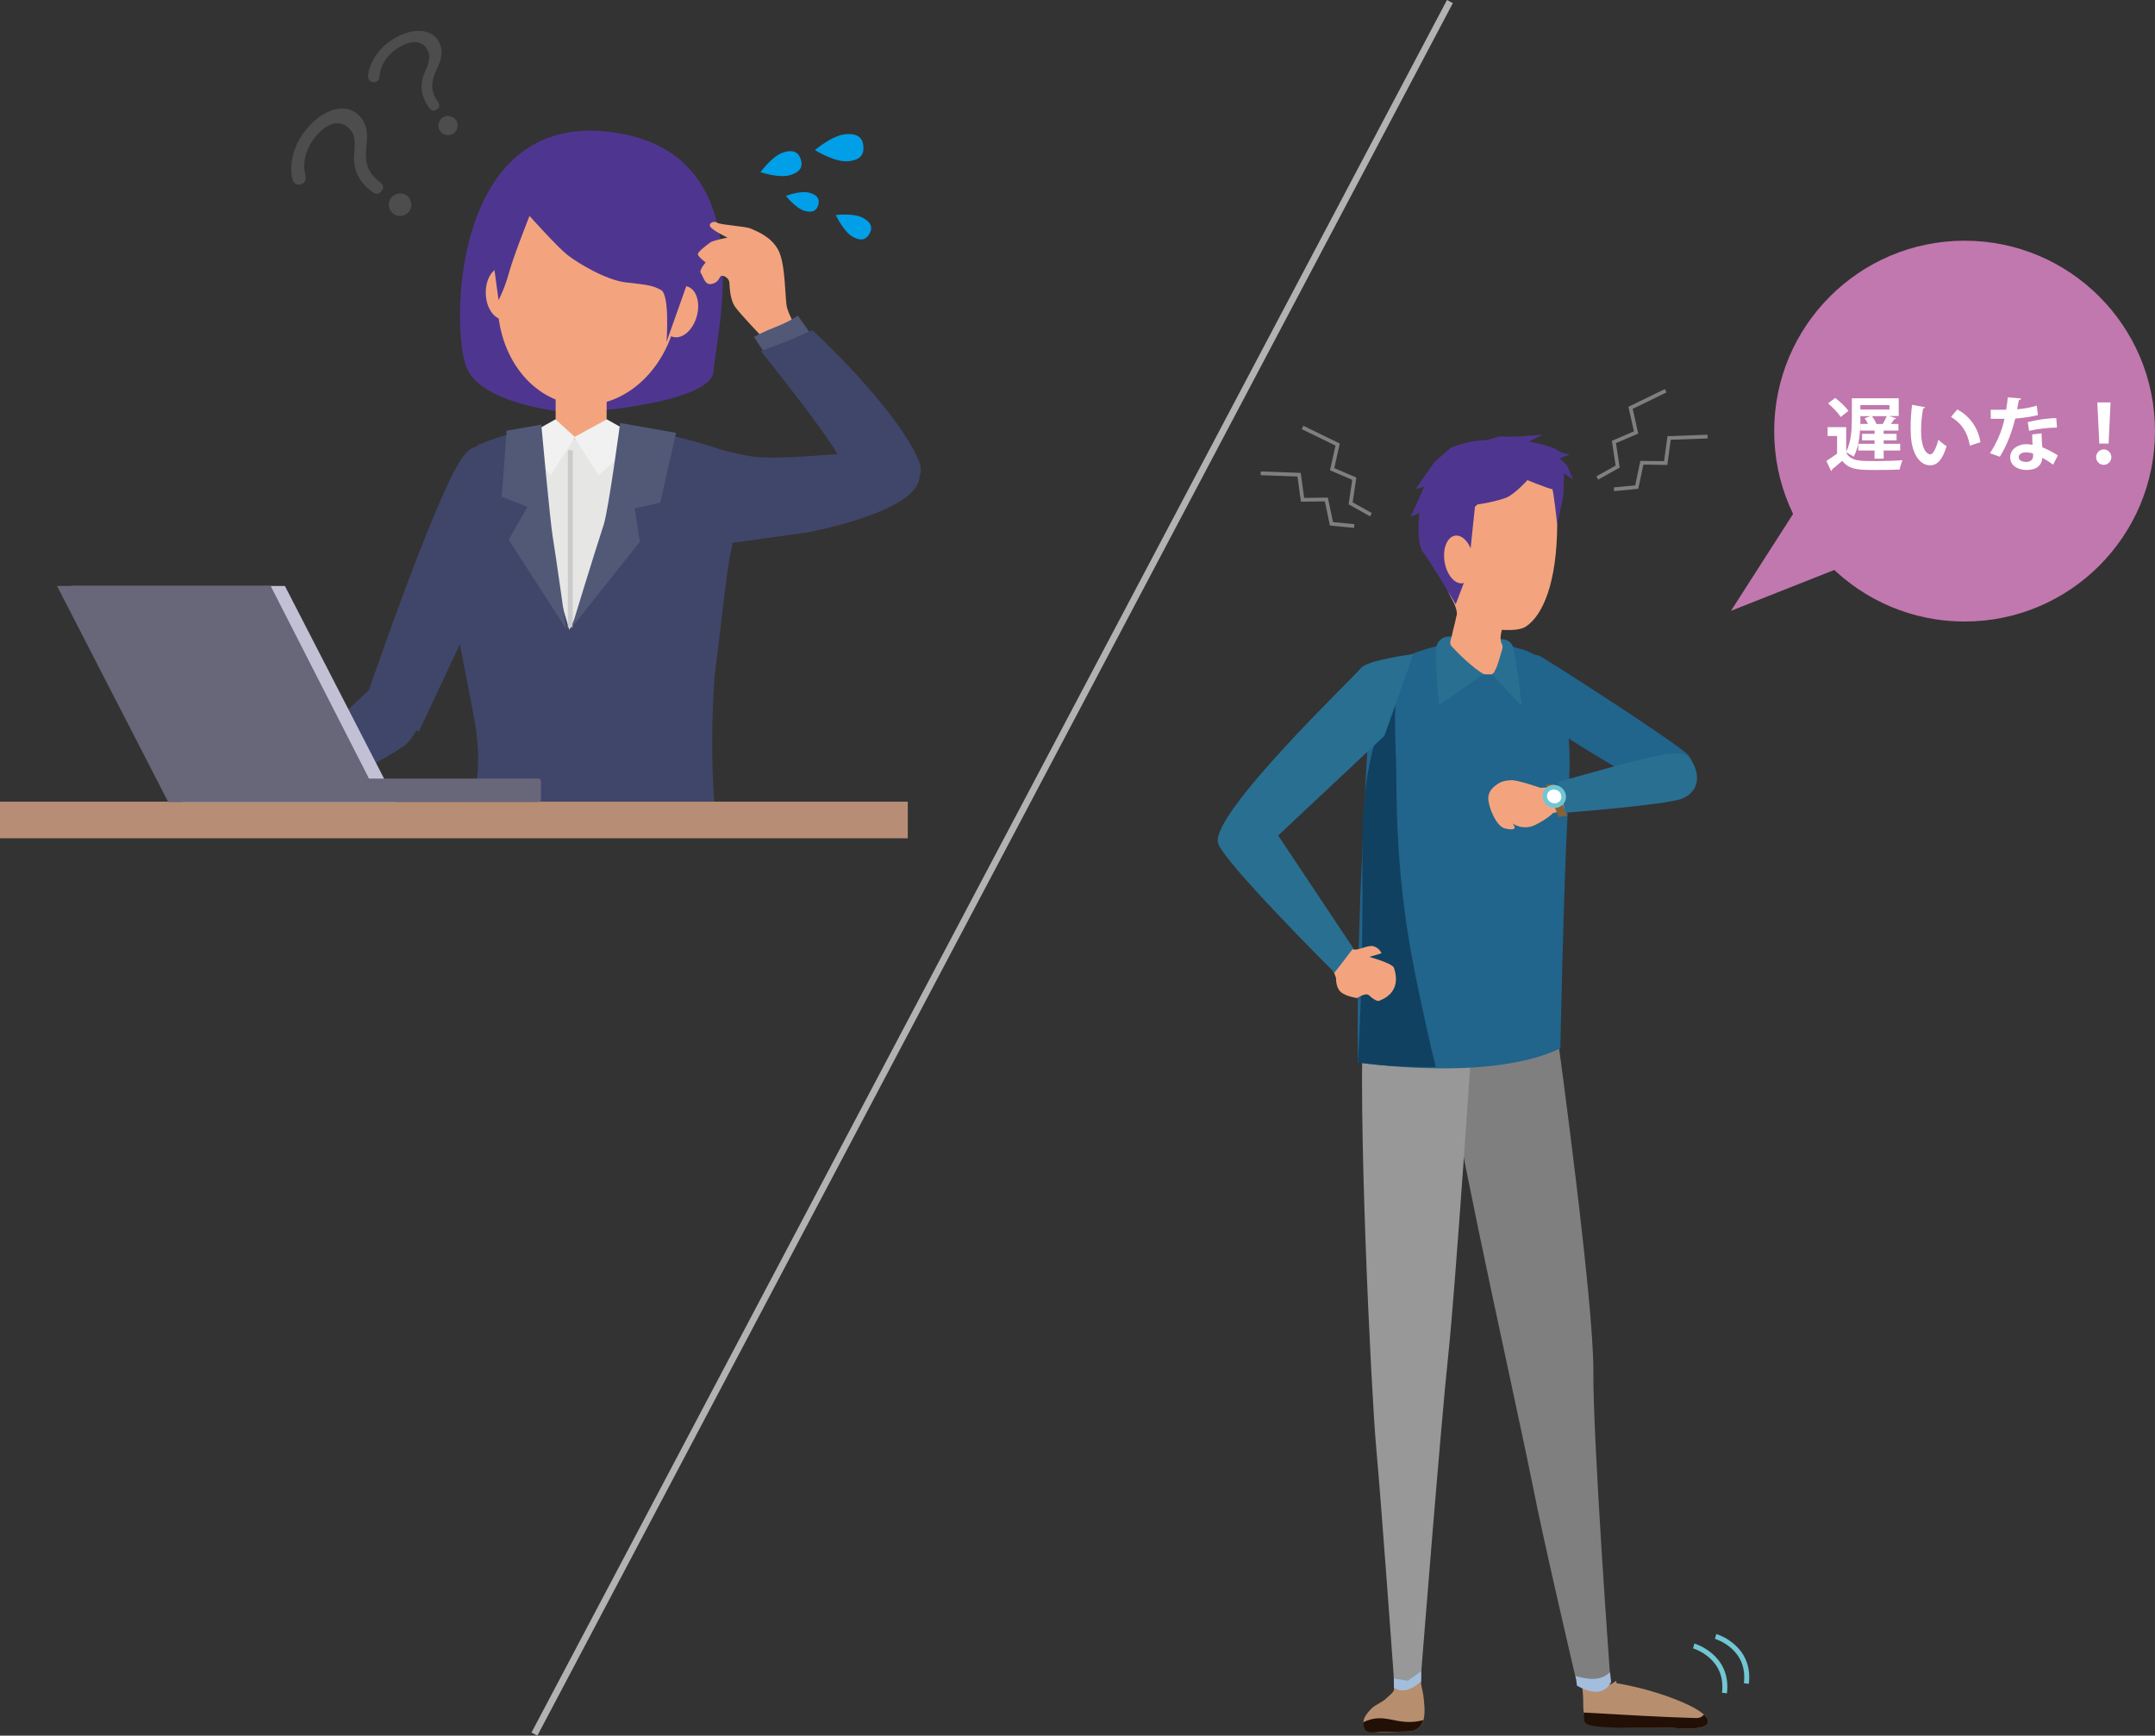 <?xml version="1.0" encoding="UTF-8"?><svg xmlns="http://www.w3.org/2000/svg" viewBox="0 0 323.8 260.8"><rect x="0" y="0" width="323.8" height="260.8" fill="#333333" stroke="none"/><defs><style>.cls-1{fill:#c3af97;}.cls-2,.cls-3{fill:#fff;}.cls-4{fill:#296f92;}.cls-3{stroke-width:.69px;}.cls-3,.cls-5,.cls-6,.cls-7,.cls-8{stroke-miterlimit:10;}.cls-3,.cls-8{stroke:#71c6d4;}.cls-9{fill:#c178ae;}.cls-10{fill:#989898;}.cls-11{fill:#b78e75;}.cls-12{fill:#220f05;}.cls-13{isolation:isolate;}.cls-14{fill:#4d4d4d;}.cls-15{fill:#515977;}.cls-16{fill:#886138;}.cls-17,.cls-6{mix-blend-mode:multiply;}.cls-17,.cls-18{fill:#40466a;}.cls-19{fill:#21648c;}.cls-20{fill:#676779;}.cls-21{fill:#a3bedd;}.cls-22{fill:#c1c0d5;}.cls-23{fill:#2ea0d2;}.cls-24{fill:#009fe8;}.cls-25{fill:#b78f6f;}.cls-26{fill:#e6e6e5;}.cls-5{stroke:#b2b2b2;}.cls-5,.cls-6,.cls-7,.cls-8{fill:none;}.cls-27{fill:#f3a47f;}.cls-28{fill:#7f7f80;}.cls-6{stroke:#cbcbcb;stroke-width:.73px;}.cls-29{fill:#f1f1f1;}.cls-30{fill:#d78768;}.cls-31{fill:#4e3690;}.cls-7{stroke:#7f7f80;stroke-width:.56px;}.cls-32{fill:#231815;}.cls-33{fill:#b4cadf;}.cls-34{fill:#114160;}.cls-8{stroke-width:.75px;}.cls-35{fill:#666;}</style></defs><g class="cls-13"><g id="_レイヤー_1"><g><g><path class="cls-19" d="M228.64,98.55s1.71-.44,2.67,0,21.31,13.5,22.43,14.99,.75,3.15,0,4.09c-1.84,2.33-5.74-.51-6.78-.28s-14.12-8.19-14.12-8.19"/><g><path class="cls-25" d="M206,256.79c.65-.66,1.67-.96,2.33-1.62,.33-.33,1.08-.88,1.12-1.24,.06-.59,.09-1.38-.03-2.66,1.49,.22,2.77-.06,4.13-.79,0,.5-.04,2.01-.03,2.5,.19,1.12,.31,1.29,.42,2.4,.12,1.3,.3,2.91-.49,3.96-.58,.78-1.53,.85-2.38,.84-.95,0-3.54,.17-3.84,.13-.93-.11-4-.71-1.22-3.52Z"/><path class="cls-12" d="M213.86,258.47c-.09,.32-.23,.61-.42,.87-.58,.78-1.53,.85-2.38,.84-.95,0-4.88,.13-5.18,.1-.65-.08-1.01-.36-1.01-1.51,3.4-1.62,4.93,.75,9-.3Z"/><path class="cls-25" d="M237.73,253.14c.37,.13,.73,.24,1.06,.31,1.36,.31,2.89,.04,4.07-.9,.02,.23,.03,.37,.03,.37,0,0,5.01,.73,10.09,2.94s5.3,4.45-1.68,3.76c-12.6,0-13.47,.03-13.41-3.85,.01-.71-.08-1.65-.17-2.63Z"/><path class="cls-12" d="M254.92,258.15c.48,.01,.85-.19,1.11-.51,1.6,1.44,.32,2.48-4.73,1.99-6.25,0-10.57,.07-12.36-.4-1.26-.33-.8-.95-.97-1.9,5.65,.31,11.28,.67,16.94,.83Z"/><path class="cls-28" d="M234.17,156.84s5.31,38.79,5.24,49.14c-.08,10.36,2.5,45.6,2.5,45.6l-2.59,1.5-2.54-.83s-4.91-20.94-6.48-29.03c-1.57-8.09-11.08-50.62-12.02-58.84-.94-8.22,8.15-34.22,15.88-7.55Z"/><path class="cls-21" d="M241.91,251.27c.08,.7,.15,1.27,.17,1.46-1.09,2.18-3.32,1.57-5.13,.57-.03-.25-.17-1.21-.2-1.45,1.78,.46,3.66,.85,5.16-.58Z"/><path class="cls-21" d="M213.55,251.11c0,.13-.04,1.44-.03,1.57,0,0-1.84,1.74-3.41,1.22-.22-.07-.44-.17-.66-.27-.03-.37,0-1.49-.03-1.88,1.4,.53,2.86,.1,4.13-.65Z"/><path class="cls-10" d="M221.27,154.87s-2.57,38.56-3.67,48.83c-1.1,10.27-4.04,47.41-4.04,47.41l-2.02,1.44-2.1-.34s-1.89-26.31-2.65-34.58c-.76-8.27-2.9-52.3-1.86-65.92,.63-8.26,11.33-24.5,16.35,3.16Z"/></g><g><path class="cls-27" d="M233.98,78.77c-.04,8.86-2.18,13.71-4.71,15.38-1.5,.99-5.3,.21-5.48,.46-.76,1.08-4.81-1.72-4.81-1.72-.09-2.57-1.26-2.85-1.76-5.29-1.08-5.27,3.13-10.15,3.53-10.59,3.51-3.95,9.89-6.51,12.35-4.41,.64,.55,.91,1.31,.88,6.18Z"/><path class="cls-31" d="M228.8,68.6s-.85-3.39-7.62-2.26c-1.5,.25-3.2,.94-3.2,.94l-2.45,2.16-2.82,4.05,1.32-.38-2.07,4.52,1.32-.56s-.56,4.52,.56,5.93,4.89,7.81,4.89,7.81l1.88-4.99,1.04-9.98s2.54-.28,4.61-1.04c1.33-.48,3.39-2.82,3.39-2.82l-.85-3.39Z"/><ellipse class="cls-27" cx="219.2" cy="84.05" rx="2.17" ry="3.62" transform="translate(-10.61 36.1) rotate(-9.19)"/><path class="cls-31" d="M222.02,66.71s3.01-1.32,4.05-1.13,5.74-.28,5.74-.28l-2.07,1.04s3.67,.75,4.14,1.22,1.98,.75,1.98,.75l-1.6,.56s1.04,.66,1.41,1.51,.66,1.69,.66,1.69l-1.32-.94s-.09,2.45-.09,3.01-.94,4.62-.94,4.62c0,0-.6-5.42-.76-5.28s-4.61-1.69-4.61-1.69"/></g><path class="cls-19" d="M204.69,127.67c1.12-23.8,1.09-25.88,5.66-28.61,7.2-3.49,13.96-2.96,19.05-1.27,2.17,.97,2.46,1.68,3.13,2.94,3.61,6.78,3.61,10.95,3.02,21.43-.58,10.15-1.1,35.37-1.1,35.37-10.8,5.16-30.41,2.11-30.41,2.11,0,0-.28-12.35,.65-31.96Z"/><path class="cls-34" d="M214.33,154.33c-1.29-5.88-2.56-11.75-3.32-17.74-.81-6.36-1.18-12.77-1.2-19.2-.01-4.32-.39-8.86-.08-13.25-1.83,3.4-5.19,9.6-5.04,23.53,.2,19.05-.65,31.96-.65,31.96,0,0,4.16,.76,11.71,.71-.52-1.99-.98-3.99-1.42-6Z"/><path class="cls-4" d="M218.05,95.66s-1.58-.3-2.17,1.33c-.24,.67-.1,4.36,.13,6.67l.2,2.04c.01,.12,.14,.18,.24,.11l6.44-4.47s.06-.03,.09-.03h1.15s.08,.02,.11,.05l4.1,4.48c.1,.11,.28,.03,.27-.12-.2-1.73-.92-7.66-1.21-8.39-.03-.07-.05-.13-.08-.19-.25-.63-.84-1.04-1.52-1.08l-7.76-.4Z"/><path class="cls-27" d="M218.12,97.13c-.21-.24-.27-.57-.17-.88,.25-.8,.38-1.63,.6-2.42,.21-.74,.27-1.59,.66-2.28,.5-.89,1.51-.97,2.43-1.17,1.76-.39,4.39-.41,4.58,1.5,.15,1.43-1.28,3.59-.53,4.97,.1,.19,.1,.42,.04,.63-.32,1.03-.93,3.67-1.59,3.83-.2,.05-.92,0-1.15,0-1.59-.83-4.07-3.29-4.86-4.18Z"/><g><path class="cls-27" d="M235.52,118.17l-4.06,.21s-3.49-1.21-4.43-1.15c-.99,.07-1.45,.21-1.99,.56-.86,.57-1.4,1.22-1.42,2.13-.02,1.18,1.13,4.23,2.5,4.56,2.39,.57,1.13-.76,1.13-.76,0,0,1.56,1.17,3.46,.22s2.64-1.77,2.64-1.77l2.62-.67"/><polygon class="cls-16" points="232.23 117.93 233.51 117.81 235.51 122.59 234.21 122.77 232.23 117.93"/><path class="cls-4" d="M234.09,117.51l1.1,4.61s15.28-1.18,17.56-2.12,2.73-3.07,1.74-5.1-2.43-1.92-5.45-1.36-14.96,3.97-14.96,3.97Z"/><ellipse class="cls-3" cx="233.53" cy="119.68" rx="1.37" ry="1.44" transform="translate(17.44 268.55) rotate(-61.7)"/></g></g><g><path class="cls-27" d="M200.02,144.94l.73,2.03s-.08,1.3,.65,2.03,2.52,.97,2.52,.97c0,0,1.3-.89,1.79-.41s1.22,.97,1.54,.81,3.49-1.14,2.19-4.95c-.34-1-7.39-2.6-7.39-2.6"/><path class="cls-27" d="M201.65,142.1s.81,.08,1.54,.49,2.27-.65,3.17-.41,1.22,1.06,1.22,1.06l-2.19,.65-3.73,.89"/></g><path class="cls-4" d="M212.38,98.29s-6.92,.85-7.91,2.12-22.59,21.88-21.46,26.26c.71,2.74,17.51,19.48,17.51,19.48l2.82-3.67-11.29-16.94,15.95-14.96"/><g><path class="cls-8" d="M254.49,247.32s5.29,1.54,4.62,7.08"/><path class="cls-8" d="M257.78,245.89s5.29,1.54,4.62,7.08"/></g><g><polyline class="cls-7" points="250.28 58.71 245 61.28 245.83 64.98 242.5 66.41 243.06 70.11 240 71.82"/><polyline class="cls-7" points="256.57 65.6 250.79 65.81 250.28 69.58 246.7 69.53 245.93 73.19 242.51 73.52"/></g><g><polyline class="cls-7" points="195.71 64.23 200.99 66.8 200.16 70.5 203.49 71.93 202.94 75.63 205.99 77.34"/><polyline class="cls-7" points="189.43 71.12 195.2 71.33 195.71 75.1 199.29 75.05 200.06 78.71 203.48 79.04"/></g></g><g><g><path class="cls-14" d="M53.48,16.97c1.37,1.01,1.86,2.46,1.61,4.63-.36,2.88,.13,4.32,1.94,5.72,.61,.45,.69,.86,.31,1.37-.41,.55-.83,.56-1.53,.04-1.94-1.43-2.8-3.33-2.58-5.7,.22-2.33-.05-3.24-1.15-4.05-1.41-1.04-3.32-.28-4.98,1.96-1.22,1.65-1.66,3.59-1.21,5.42,.09,.39,.06,.72-.13,.96-.31,.42-1,.56-1.4,.26-.29-.21-.44-.56-.53-1.15-.3-2.1,.38-4.57,1.8-6.49,2.42-3.27,5.76-4.53,7.85-2.99Zm7.64,12.41c.74,.55,.91,1.64,.36,2.38s-1.64,.91-2.38,.36-.89-1.66-.36-2.38,1.66-.89,2.38-.36Z"/><path class="cls-14" d="M65.72,5.94c.83,1.19,.83,2.49,.04,4.17-1.08,2.22-1.08,3.52,0,5.15,.37,.53,.32,.88-.12,1.19-.48,.33-.82,.23-1.25-.38-1.17-1.68-1.35-3.45-.53-5.3,.82-1.82,.84-2.63,.17-3.58-.85-1.22-2.6-1.13-4.55,.23-1.44,1-2.32,2.45-2.45,4.04-.03,.34-.15,.59-.36,.74-.36,.25-.96,.18-1.2-.17-.17-.25-.2-.57-.11-1.08,.33-1.78,1.55-3.58,3.22-4.75,2.84-1.98,5.88-2.09,7.15-.27Zm2.79,12.09c.45,.64,.28,1.57-.36,2.02s-1.57,.28-2.02-.36-.27-1.58,.36-2.02,1.58-.27,2.02,.36Z"/></g><g><path class="cls-33" d="M38.83,105.45l5.32-.33s1,2.33,.5,5.82c-.45,3.13-4.49,6.15-4.49,6.15l-5.65-2.16"/><g><path class="cls-30" d="M40.5,104.59c-.78-.77-1.97-.37-2.75-1.15-.53-.53-1.07-.62-2.13-1.33-.48-.32-4.54-3.83-5.77-3.42-.43,.14-.96,.9-1.07,1.33-.29,1.18,.58,2.8,.58,2.8l1.02,1.78s-.7,.05-.93,.13c-1.13,.4-1.12,1.18-.89,2.35-1.08,.18-1.28,1.46-.8,2.44-1.01,.29-.45,1.96,.04,2.89,.62,1.15,5.46,3.55,7.33,3.55,1.2,.18,2.84-.89,3.59-2.49,.59-1.26,3.23-2.55,3.53-3.91,.28-1.24-.85-4.08-1.75-4.97Z"/><g><polygon class="cls-35" points="36.93 115.86 39.48 115.2 35.21 98.81 32.65 99.47 36.93 115.86"/><polygon class="cls-23" points="32.65 99.47 35.21 98.81 34.96 97.85 32.4 98.5 32.65 99.47"/><polygon class="cls-26" points="31.88 96.5 32.4 98.5 34.96 97.85 34.43 95.84 31.88 96.5"/><polygon class="cls-35" points="33.97 94.06 31.41 94.72 31.88 96.5 34.43 95.84 33.97 94.06"/><polygon class="cls-1" points="39.1 118.94 39.48 115.2 36.93 115.86 39.1 118.94"/><polygon class="cls-32" points="39.1 118.94 39.23 117.65 38.35 117.88 39.1 118.94"/></g><path class="cls-30" d="M31.35,101.84c-.16,.11-.67,.62-.8,1.78-.19,1.72,2.44,3.27,3.66,4.71,.27,.32,.64,.68,1.04,.62,.16-.02,.29-.11,.4-.22,.45-.48,.37-1.25,.26-1.93-.25-1.53-2.04-4.04-2.82-5.45"/><path class="cls-30" d="M40.15,104.24c-.56-.21-1.16-.42-1.74-.29-.94,.21-.84,.97-1.23,1.85-.38,.84-.76,1.68-1.13,2.52-.09,.2-.18,.4-.18,.62,0,.34,.2,.65,.47,.85s.62,.27,.95,.3c1.34,.12,2.71-.55,3.44-1.68"/></g></g><g><g><path class="cls-24" d="M117.69,22.91c1.67-.53,2.33,.09,2.63,1.03s.12,1.83-1.55,2.36-4.51-.43-4.51-.43c0,0,1.76-2.43,3.43-2.96Z"/><path class="cls-24" d="M127.07,20.16c2.01-.15,2.58,.73,2.66,1.85,.08,1.12-.35,2.07-2.36,2.22s-4.92-1.68-4.92-1.68c0,0,2.61-2.24,4.62-2.38Z"/></g><g><path class="cls-24" d="M121.65,28.97c1.34,.38,1.5,1.08,1.29,1.83s-.71,1.26-2.05,.88-2.8-2.25-2.8-2.25c0,0,2.22-.84,3.56-.46Z"/><path class="cls-24" d="M129.69,32.75c1.39,.78,1.39,1.6,.95,2.38s-1.14,1.22-2.53,.44-2.52-3.26-2.52-3.26c0,0,2.7-.34,4.1,.44Z"/></g></g><path class="cls-18" d="M72.52,67.21s-1.35-.89-3.13,1.67c-4.06,5.83-14.11,35.25-14.11,35.25l7.65,5.82,8.93-19.04"/><path class="cls-18" d="M137.16,69.25c-.58-3.29-18.01,.59-25.02-.8-4.59-.91-7.96-2.16-7.96-2.16l2.18,15.79,14.9-2.07s21.76-3.97,15.89-10.76Z"/><g><g><path class="cls-31" d="M91.45,19.8c-23.56-2.76-23.71,29.44-21.37,35.38,2.34,5.94,16.08,6.88,16.08,6.88,0,0,20.74-1.22,21.06-6.31,.38-6.01,7.79-33.19-15.76-35.95Z"/><g><ellipse class="cls-27" cx="75.6" cy="44.08" rx="2.61" ry="3.94" transform="translate(-1.65 2.96) rotate(-2.22)"/><ellipse class="cls-27" cx="102.18" cy="46.83" rx="3.94" ry="2.61" transform="translate(29.64 132.69) rotate(-74.43)"/></g><path class="cls-27" d="M88.07,60.87c6.81-.15,12.81-6.37,13.78-14.66,1.05-8.93-5.17-10.52-12.09-13.39-10.53-4.36-13.81,1.31-14.86,10.24-.97,8.29,3.43,15.73,10.02,17.45"/><path class="cls-31" d="M75.05,30.35c-2.2,5.53-.88,9.28-.88,9.28l.74,5.46s.89-1.62,1.59-4.17c.7-2.55,3.06-8.47,3.06-8.47,0,0,4.17,4.64,5.65,5.82,1.48,1.19,5.82,3.81,8.81,4.16s3.99,.4,5.32,1.16c1.33,.76,.81,7.79,.81,7.79l2.96-8.36s2.39-6.37,1.71-12.24"/></g><path class="cls-18" d="M109.91,82.5c.87-3.18-3.05-10.92-2-15.09-12.35-3.99-20.58-3.74-20.58-3.74,0,0-7.26-.23-15.47,3.16-.49,.2-2.36,7.3-3.28,13.17-.23,1.43-.77,5.21-.84,10,.33,1.35,3.06,15.66,3.32,16.94,2.94,14.6-3.27,16.93-3.27,16.93h39.86s-1.24-9.07-.27-22.48c1.03-7.67,1.86-16.46,2.52-18.89Z"/><polygon class="cls-27" points="91.15 64.98 91.15 57.43 83.49 57.43 83.49 64.98 80.02 68.13 82.7 84.16 91.04 83.83 96.36 67.54 91.15 64.98"/><polygon class="cls-26" points="85.55 94.64 82.79 85.3 77.74 66.33 87.3 65.96 97.59 67.43 94.2 77.18 85.55 94.64"/><line class="cls-6" x1="85.69" y1="67.65" x2="85.69" y2="94.26"/><g><polygon class="cls-29" points="91.18 63.01 86.26 65.69 89.97 71.44 96.12 65.78 91.18 63.01"/><polygon class="cls-29" points="83.46 63.01 86.41 65.69 82.7 71.44 78.53 65.78 83.46 63.01"/></g><g><path class="cls-15" d="M93.18,63.56s-1.75,13.07-2.47,15.28c-1.37,4.16-4.82,15.47-4.82,15.47l10.26-12.92-.79-5,3.85-.87,2.36-10.48-8.38-1.48Z"/><path class="cls-15" d="M81.33,63.81s1.33,14.57,1.72,16.86,2.01,13.8,2.01,13.8l-8.63-13.36,2.82-4.94-3.85-1.53,.72-9.92,5.21-.91Z"/></g><circle class="cls-17" cx="85.48" cy="101.21" r="1.54"/><circle class="cls-17" cx="85.48" cy="112.64" r="1.54"/></g><g><path class="cls-27" d="M119.64,49.34s-1.07-1.97-1.39-3.12c-.32-1.15-.17-6.53-1.31-8.65s-3.39-2.87-4.13-3.22c-.74-.35-4.52-.55-5.01-.87-.48-.32-1.31-.03-1.11,.52,.2,.55,2.61,1.7,2.61,1.7,0,0-2.22,.45-2.58,.73s-1.94,1.4-1.86,1.81c.08,.4,1.17,1.19,1.17,1.19,0,0-1.06,1.18-.72,1.62s.57,1.77,1.51,1.63c.94-.15,1.13-.65,1.38-1.08,.25-.43,1.24,.08,1.36,.69s0,2.69,1.02,3.99,3.58,3.98,3.58,3.98l1.53,2.55"/><path class="cls-15" d="M122.57,51.24l-2.7-3.82s-1.03,.82-3.31,1.7c-1.6,.61-3.25,1.48-3.25,1.48,0,0,.65,1.28,2.19,3.13"/><path class="cls-18" d="M126.32,69.21c-1.13-2.99-11.98-16.43-11.98-16.43,0,0,1.43-.6,3.97-1.52,2.44-1.06,3.75-1.65,3.75-1.65,0,0,12.52,11.48,16,19.63,2.28,5.34-9.84,8.54-9.84,8.54"/></g><rect class="cls-11" x="0" y="120.46" width="136.4" height="5.5" transform="translate(136.4 246.42) rotate(-180)"/><path class="cls-18" d="M56.78,102.46l-14.47,13.47,4.49,3.82s13.14-6.65,14.47-8.15,2.49-3.99,2.49-3.99l-6.98-5.16Z"/><polygon class="cls-22" points="59.53 120.53 27.42 120.53 10.71 88.05 42.81 88.05 59.53 120.53"/><path class="cls-20" d="M80.94,116.99h-25.5s-14.77-28.94-14.77-28.94H8.57s16.71,32.47,16.71,32.47h13.59s18.51,0,18.51,0h23.55c.19,0,.35-.17,.35-.38v-2.77c0-.21-.16-.38-.35-.38Z"/></g><circle class="cls-9" cx="295.19" cy="64.78" r="28.61"/><polyline class="cls-9" points="281.59 83.28 260.09 91.78 272.59 72.28"/><g><path class="cls-2" d="M279.54,62.92c0,1.69-.13,4.13-1.03,5.71-.24-.19-.77-.5-1.1-.64v.07c.72,1.22,2.05,1.22,4.21,1.22,1.42,0,3.12-.04,4.25-.13-.16,.34-.37,1-.44,1.4-.9,.05-2.21,.07-3.41,.07-2.74,0-4.14,0-5.21-1.38-.53,.47-1.07,.92-1.52,1.28,0,.14-.05,.2-.16,.25l-.71-1.51c.5-.31,1.08-.7,1.61-1.1v-2.65h-1.42v-1.33h2.79v3.67c.77-1.45,.85-3.48,.85-4.95v-3.05h7.04v2.67h-1.39l1.03,.35c-.05,.08-.14,.12-.3,.12-.13,.2-.32,.47-.52,.71h1.14v1h-2.22v.49h1.94v.98h-1.94v.52h2.48v1.01h-2.48v1.22h-1.37v-1.22h-2.45v-1.01h2.45v-.52h-1.88v-.98h1.88v-.49h-2.13v-1h1.14c-.13-.29-.31-.61-.49-.86l.89-.31h-1.54v.38Zm-3.78-3.12c.71,.54,1.58,1.36,1.98,1.94l-1.17,.92c-.36-.6-1.19-1.45-1.9-2.05l1.09-.82Zm8.14,1.07h-4.37v.67h4.37v-.67Zm-2.06,2.84h1.05c.2-.35,.46-.82,.6-1.18h-2.21c.26,.36,.54,.83,.65,1.14l-.1,.04Z"/><path class="cls-2" d="M289.27,61.18c-.04,.11-.17,.19-.31,.2-.18,.94-.31,2.19-.31,3.3,0,2.64,.77,3.59,1.44,3.59,.41,0,.91-1.2,1.17-2.19,.29,.29,.88,.76,1.22,.96-.58,1.97-1.36,2.88-2.46,2.88-1.86,0-2.77-2.31-2.89-4.27-.02-.43-.05-.9-.05-1.39,0-1.09,.07-2.29,.22-3.43l1.97,.36Zm6.71,5.79c-.36-2.16-1.36-3.44-2.83-4.32l.95-1.13c1.69,.91,3.09,2.57,3.47,4.92l-1.58,.53Z"/><path class="cls-2" d="M303.7,59.88c-.04,.12-.17,.23-.37,.25-.06,.43-.18,1.02-.25,1.37,.85-.06,2.07-.26,2.95-.55l.18,1.43c-1.03,.24-2.23,.42-3.41,.52-.55,2.19-1.27,4.03-2.31,5.73l-1.49-.53c1-1.51,1.79-3.3,2.19-5.17h-2.07v-1.36h1.33c.36,0,.72-.01,.98-.01,.11-.58,.2-1.22,.25-1.85l2.01,.17Zm3.06,5.23c.01,.72,.05,1.4,.11,2.1,.65,.26,1.69,.77,2.33,1.22l-.71,1.4c-.44-.37-1.16-.79-1.62-1.04-.01,.23-.05,.37-.08,.49-.25,.78-.89,1.34-2.33,1.34-1.09,0-2.42-.53-2.42-1.94,.02-1.24,1.24-1.94,2.42-1.94,.3,0,.61,.04,.94,.1-.04-.58-.05-1.18-.05-1.56l1.42-.17Zm-1.28,3.05c-.32-.13-.77-.19-1.06-.19-.59,0-1.09,.26-1.1,.72,0,.44,.44,.72,1.13,.72,.58,0,1.03-.29,1.03-.88v-.37Zm3.59-3.91c-1.31,.01-2.85,.18-4.19,.49l-.2-1.31c1.37-.35,2.99-.6,4.29-.6l.1,1.42Z"/><path class="cls-2" d="M314.95,68.69c0-.64,.52-1.16,1.15-1.16s1.14,.53,1.14,1.16-.5,1.16-1.14,1.16-1.15-.54-1.15-1.16Zm.48-2.04l-.3-6.18h1.99l-.29,6.18h-1.4Z"/></g><line class="cls-5" x1="217.86" y1=".23" x2="80.3" y2="260.57"/></g></g></svg>